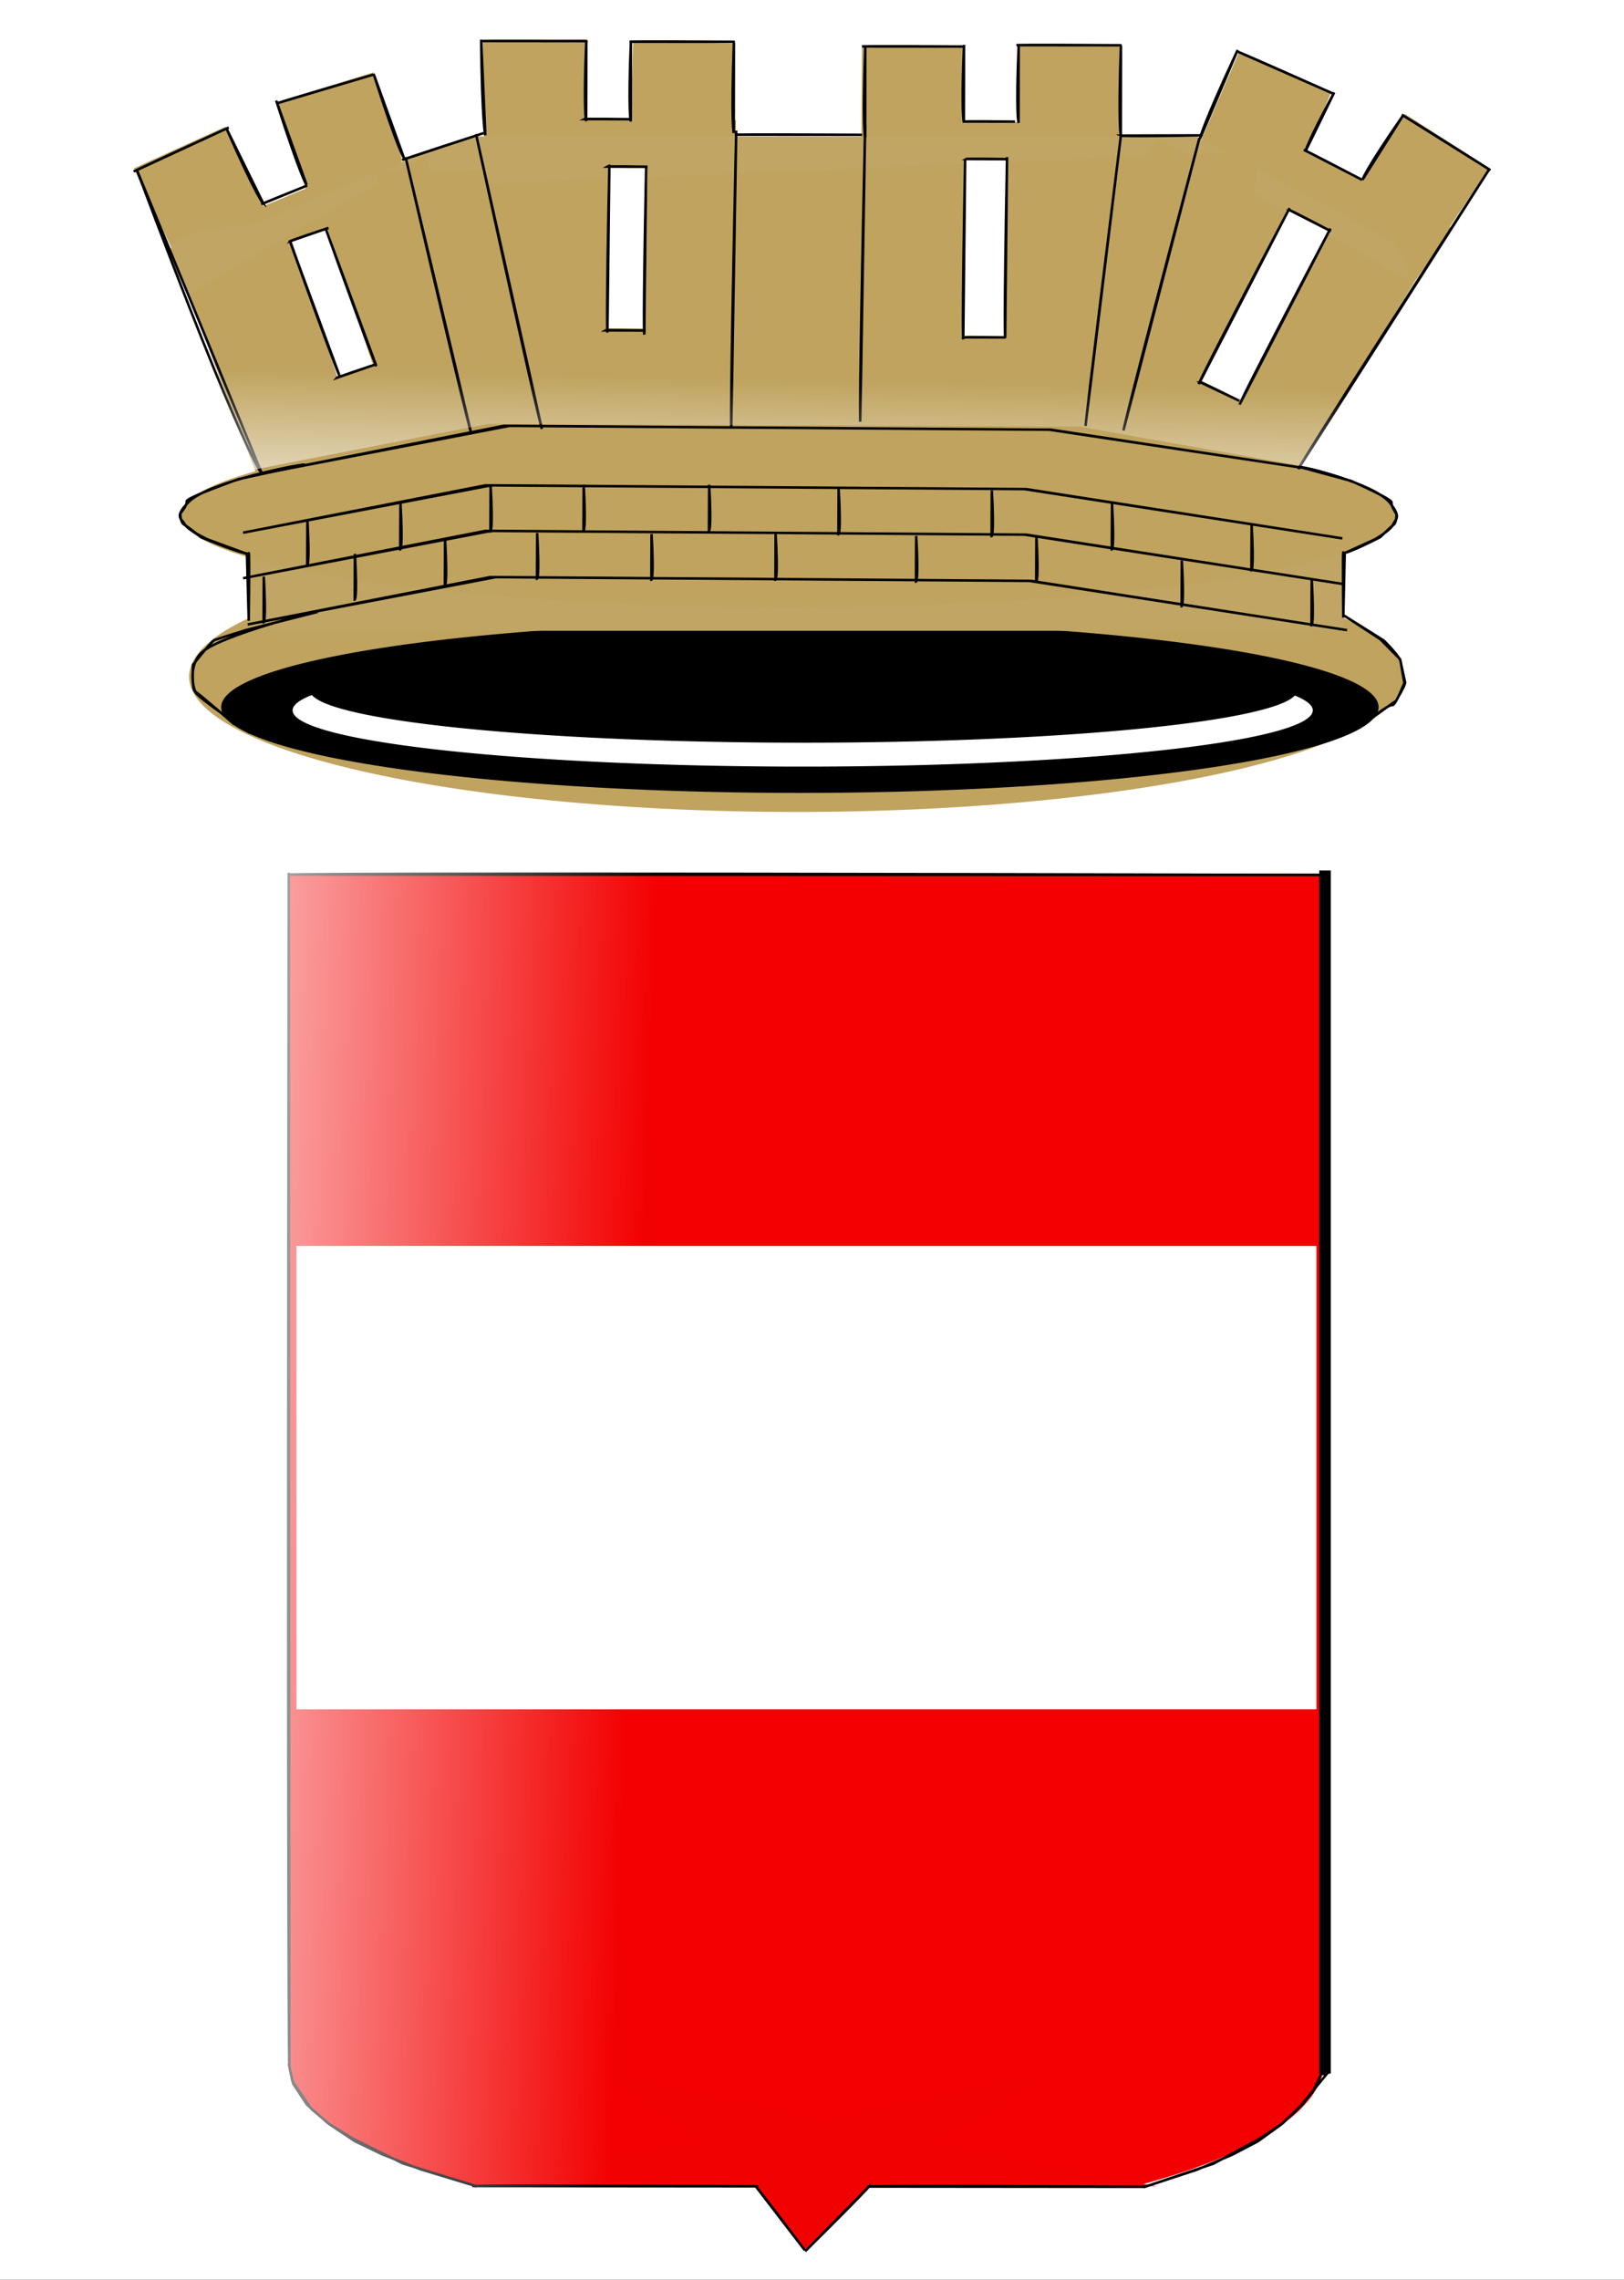 <?xml version="1.0" encoding="UTF-8" standalone="no"?>
<svg
   xmlns:dc="http://purl.org/dc/elements/1.1/"
   xmlns:cc="http://web.resource.org/cc/"
   xmlns:rdf="http://www.w3.org/1999/02/22-rdf-syntax-ns#"
   xmlns="http://www.w3.org/2000/svg"
   xmlns:xlink="http://www.w3.org/1999/xlink"
   xmlns:sodipodi="http://inkscape.sourceforge.net/DTD/sodipodi-0.dtd"
   xmlns:inkscape="http://www.inkscape.org/namespaces/inkscape"
   sodipodi:version="0.32"
   inkscape:version="0.43"
   width="655.948" height="920.308" viewBox="34.514 65.438 655.948 920.308"
   sodipodi:docbase="C:\Documents and Settings\flo\Bureau"
   sodipodi:docname="logochamalieres.svg"
   inkscape:export-filename="C:\Documents and Settings\flo\Bureau\logochalmalieres.png">
  <rect x="34.514" y="65.438" width="655.948" height="920.308" fill="#333333" stroke="none"/>
  <defs
     id="defs5">
    <linearGradient
       inkscape:collect="always"
       id="linearGradient15781">
      <stop
         style="stop-color:#ffffff;stop-opacity:1;"
         offset="0"
         id="stop15783" />
      <stop
         style="stop-color:#ffffff;stop-opacity:0;"
         offset="1"
         id="stop15785" />
    </linearGradient>
    <linearGradient
       inkscape:collect="always"
       id="linearGradient13870">
      <stop
         style="stop-color:#ffffff;stop-opacity:1;"
         offset="0"
         id="stop13872" />
      <stop
         style="stop-color:#ffffff;stop-opacity:0;"
         offset="1"
         id="stop13874" />
    </linearGradient>
    <linearGradient
       inkscape:collect="always"
       xlink:href="#linearGradient13870"
       id="linearGradient13876"
       x1="173.923"
       y1="495.516"
       x2="298.154"
       y2="501.362"
       gradientUnits="userSpaceOnUse" />
    <linearGradient
       inkscape:collect="always"
       xlink:href="#linearGradient13870"
       id="linearGradient14023"
       gradientUnits="userSpaceOnUse"
       x1="57"
       y1="492.593"
       x2="298.154"
       y2="501.362"
       gradientTransform="translate(-1.717553e-6,5.928282e-5)" />
    <linearGradient
       inkscape:collect="always"
       xlink:href="#linearGradient15781"
       id="linearGradient15787"
       x1="327.385"
       y1="293.823"
       x2="328.846"
       y2="218.188"
       gradientUnits="userSpaceOnUse"
       gradientTransform="translate(-1.717553e-6,5.928282e-5)" />
  </defs>
  <path
     style="fill:#000000;fill-opacity:1;fill-rule:evenodd;stroke:none;stroke-width:1px;stroke-linecap:butt;stroke-linejoin:miter;stroke-opacity:1"
     d="M 124.004,312.934 L 218.076,297.087 L 450.863,297.087 L 564.067,314.518 L 677.272,156.054 L 469.996,84.745 L 36.311,130.699 L 124.004,312.934 z "
     id="path11237" />
  <rect
     style="opacity:1;fill:#ffffff;fill-opacity:1;fill-rule:evenodd;stroke:none;stroke-opacity:1"
     id="rect13898"
     width="655.948"
     height="920.308"
     x="34.514"
     y="65.438" />
  <rect
     style="opacity:1;fill:#f30000;fill-opacity:1;fill-rule:evenodd;stroke:none;stroke-opacity:1"
     id="rect1306"
     width="418.627"
     height="473.704"
     x="150.915"
     y="418.074" />
  <path
     sodipodi:type="arc"
     style="opacity:1;fill:#f30000;fill-opacity:1;fill-rule:evenodd;stroke:none;stroke-opacity:1"
     id="path2181"
     sodipodi:cx="357.60565"
     sodipodi:cy="566.38525"
     sodipodi:rx="130.48727"
     sodipodi:ry="43.025532"
     d="M 354.09,523.375 A 130.487,43.026 0 1 1 352.692,523.39"
     sodipodi:start="4.685446"
     sodipodi:end="10.957909"
     sodipodi:open="true"
     transform="matrix(1.604,0,0,1.533,-213.403,28.728)" />
  <rect
     style="opacity:1;fill:#ffffff;fill-opacity:1;fill-rule:evenodd;stroke:none;stroke-opacity:1"
     id="rect2183"
     width="267.786"
     height="15.972"
     x="227.378"
     y="948.017" />
  <path
     sodipodi:type="star"
     style="opacity:1;fill:#f20101;fill-opacity:1;fill-rule:evenodd;stroke:none;stroke-opacity:1"
     id="path3064"
     sodipodi:sides="5"
     sodipodi:cx="317.0488"
     sodipodi:cy="543.46185"
     sodipodi:r1="58.921997"
     sodipodi:r2="17.765017"
     sodipodi:arg1="1.6007275"
     sodipodi:arg2="2.229046"
     inkscape:flatsided="false"
     inkscape:rounded="0"
     inkscape:randomized="0"
     d="M 315.285,602.357 L 306.181,557.515 L 260.491,559.985 L 300.325,537.469 L 283.857,494.778 L 317.58,525.705 L 353.093,496.851 L 334.101,538.48 L 372.517,563.339 L 327.056,558.14 L 315.285,602.357 z "
     transform="matrix(2.488,0,0,0.659,-424.901,576.772)" />
  <rect
     style="opacity:1;fill:#ffffff;fill-opacity:1;fill-rule:evenodd;stroke:none;stroke-opacity:1"
     id="rect3943"
     width="411.982"
     height="187.102"
     x="154.238"
     y="568.405" />
  <path
     sodipodi:type="arc"
     style="opacity:1;fill:#bfa35e;fill-opacity:1;fill-rule:evenodd;stroke:none;stroke-opacity:1"
     id="path6572"
     sodipodi:cx="357.25299"
     sodipodi:cy="268.38055"
     sodipodi:rx="156.23206"
     sodipodi:ry="44.083538"
     d="M 353.044,224.313 A 156.232,44.084 0 1 1 351.37,224.328"
     sodipodi:start="4.685446"
     sodipodi:end="10.957909"
     sodipodi:open="true"
     transform="matrix(1.57,0,0,1.239,-204.585,6.077)" />
  <path
     sodipodi:type="arc"
     style="opacity:1;fill:#000000;fill-opacity:1;fill-rule:evenodd;stroke:none;stroke-opacity:1"
     id="path5693"
     sodipodi:cx="366.77502"
     sodipodi:cy="260.2692"
     sodipodi:rx="135.42462"
     sodipodi:ry="16.222742"
     d="M 363.127,244.052 A 135.425,16.223 0 1 1 361.675,244.058"
     sodipodi:start="4.685446"
     sodipodi:end="10.957909"
     sodipodi:open="true"
     transform="matrix(1.726,0,0,2.133,-275.971,-204.22)" />
  <path
     sodipodi:type="arc"
     style="opacity:1;fill:#ffffff;fill-opacity:1;fill-rule:evenodd;stroke:none;stroke-opacity:1"
     id="path5695"
     sodipodi:cx="353.37363"
     sodipodi:cy="295.53604"
     sodipodi:rx="114.96986"
     sodipodi:ry="10.580049"
     d="M 350.276,284.96 A 114.97,10.58 0 1 1 349.044,284.964"
     sodipodi:start="4.685446"
     sodipodi:end="10.957909"
     sodipodi:open="true"
     transform="matrix(1.792,0,0,2.147,-275.123,-282.314)" />
  <path
     sodipodi:type="arc"
     style="opacity:1;fill:#000000;fill-opacity:1;fill-rule:evenodd;stroke:none;stroke-opacity:1"
     id="path6570"
     sodipodi:cx="366.77502"
     sodipodi:cy="260.2692"
     sodipodi:rx="135.42462"
     sodipodi:ry="16.222742"
     d="M 363.127,244.052 A 135.425,16.223 0 1 1 361.675,244.058"
     sodipodi:start="4.685446"
     sodipodi:end="10.957909"
     sodipodi:open="true"
     transform="matrix(1.472,0,0,1.3,-181.233,5.825)" />
  <rect
     style="opacity:1;fill:#bfa35e;fill-opacity:1;fill-rule:evenodd;stroke:none;stroke-opacity:1"
     id="rect7462"
     width="40.783"
     height="37.635"
     x="383.157"
     y="82.446"
     transform="matrix(1,5.031704e-3,-5.986434e-3,1,0,0)" />
  <rect
     style="opacity:1;fill:#bfa35e;fill-opacity:1;fill-rule:evenodd;stroke:none;stroke-opacity:1"
     id="rect7464"
     width="40.783"
     height="37.635"
     x="446.582"
     y="81.045"
     transform="matrix(1,5.231119e-3,-6.195532e-3,1,0,0)" />
  <rect
     style="opacity:1;fill:#bfa35e;fill-opacity:1;fill-rule:evenodd;stroke:none;stroke-opacity:1"
     id="rect7466"
     width="40.782"
     height="37.636"
     x="292.293"
     y="74.582"
     transform="matrix(1,2.54242e-2,-2.736851e-2,1,0,0)" />
  <rect
     style="opacity:1;fill:#bfa35e;fill-opacity:1;fill-rule:evenodd;stroke:none;stroke-opacity:1"
     id="rect7468"
     width="41.632"
     height="38.739"
     x="228.221"
     y="85.301"
     transform="matrix(1,-1.488484e-2,1.464727e-2,1,0,0)" />
  <rect
     style="opacity:1;fill:#bfa35e;fill-opacity:1;fill-rule:evenodd;stroke:none;stroke-opacity:1"
     id="rect7470"
     width="40.64"
     height="37.773"
     x="525.528"
     y="-122.823"
     transform="matrix(0.925,0.38,-0.396,0.918,0,0)" />
  <rect
     style="opacity:1;fill:#bfa35e;fill-opacity:1;fill-rule:evenodd;stroke:none;stroke-opacity:1"
     id="rect7472"
     width="40.497"
     height="37.91"
     x="561.989"
     y="-230.719"
     transform="matrix(0.842,0.539,-0.558,0.83,0,0)" />
  <rect
     style="opacity:1;fill:#bfa35e;fill-opacity:1;fill-rule:evenodd;stroke:none;stroke-opacity:1"
     id="rect7474"
     width="40.696"
     height="37.719"
     x="106.272"
     y="145.377"
     transform="matrix(0.955,-0.297,0.31,0.951,0,0)" />
  <rect
     style="opacity:1;fill:#bfa35e;fill-opacity:1;fill-rule:evenodd;stroke:none;stroke-opacity:1"
     id="rect7476"
     width="40.615"
     height="37.797"
     x="22.713"
     y="158.107"
     transform="matrix(0.911,-0.413,0.429,0.903,0,0)" />
  <rect
     style="opacity:1;fill:#bfa35e;fill-opacity:1;fill-rule:evenodd;stroke:none;stroke-opacity:1"
     id="rect7478"
     width="97.458"
     height="22.712"
     x="234.329"
     y="113.93" />
  <rect
     style="opacity:1;fill:#bfa35e;fill-opacity:1;fill-rule:evenodd;stroke:none;stroke-opacity:1"
     id="rect7480"
     width="97.458"
     height="22.712"
     x="383.285"
     y="114.741" />
  <rect
     style="opacity:1;fill:#bfa35e;fill-opacity:1;fill-rule:evenodd;stroke:none;stroke-opacity:1"
     id="rect7482"
     width="103.342"
     height="28.256"
     x="500.862"
     y="-155.868"
     transform="matrix(0.881,0.473,-0.568,0.823,0,0)"
     ry="0" />
  <rect
     style="opacity:1;fill:#bfa35e;fill-opacity:1;fill-rule:evenodd;stroke:none;stroke-opacity:1"
     id="rect7484"
     width="97.111"
     height="22.796"
     x="30.927"
     y="191.29"
     transform="matrix(0.924,-0.383,0.399,0.917,0,0)" />
  <path
     style="fill:#c0a564;fill-opacity:1;fill-rule:evenodd;stroke:none;stroke-width:1px;stroke-linecap:butt;stroke-linejoin:miter;stroke-opacity:1"
     d="M 204.004,127.86 C 209.005,126.962 224.617,120.492 224.617,120.492 L 518.025,120.676 L 597.03,162.883 C 597.03,162.883 614.031,188.028 594.03,173.66 C 574.028,159.291 519.025,137.739 519.025,137.739 C 519.025,137.739 496.023,126.962 496.023,132.35 C 496.023,137.739 324.001,236.524 324.001,236.524 L 115.784,191.128 C 115.784,191.128 103.766,175.456 103.353,167.364 C 102.828,157.067 135,156.597 135,156.597 L 204.004,127.86 z "
     id="path8386"
     sodipodi:nodetypes="ccccscsccscc" />
  <rect
     style="opacity:1;fill:#c0a564;fill-opacity:1;fill-rule:evenodd;stroke:none;stroke-opacity:1"
     id="rect8390"
     width="441.671"
     height="44.355"
     x="135.361"
     y="275.732" />
  <path
     sodipodi:type="arc"
     style="opacity:1;fill:#bfa35e;fill-opacity:1;fill-rule:evenodd;stroke:none;stroke-opacity:1"
     id="path8394"
     sodipodi:cx="357.25299"
     sodipodi:cy="268.38055"
     sodipodi:rx="156.23206"
     sodipodi:ry="44.083538"
     d="M 353.044,224.313 A 156.232,44.084 0 1 1 351.37,224.328"
     sodipodi:start="4.685446"
     sodipodi:end="10.957909"
     sodipodi:open="true"
     transform="matrix(1.57,0,0,0.84,-207.873,48.014)" />
  <rect
     style="opacity:1;fill:#bfa35e;fill-opacity:1;fill-rule:evenodd;stroke:none;stroke-opacity:1"
     id="rect9271"
     width="110.724"
     height="119.455"
     x="38.173"
     y="217.88"
     transform="matrix(0.863,-0.506,0.356,0.935,0,0)" />
  <rect
     style="opacity:1;fill:#bfa35e;fill-opacity:1;fill-rule:evenodd;stroke:none;stroke-opacity:1"
     id="rect9273"
     width="333.489"
     height="120.694"
     x="236.823"
     y="152.795"
     transform="matrix(0.999,-4.178494e-2,-0.171,0.985,0,0)" />
  <rect
     style="opacity:1;fill:#bfa35e;fill-opacity:1;fill-rule:evenodd;stroke:none;stroke-opacity:1"
     id="rect9275"
     width="118.989"
     height="104.758"
     x="-609.877"
     y="38.067"
     transform="matrix(-0.869,-0.494,0.528,-0.849,0,0)" />
  <rect
     style="opacity:1;fill:#ffffff;fill-opacity:1;fill-rule:evenodd;stroke:none;stroke-opacity:1"
     id="rect10152"
     width="15.134"
     height="58.147"
     x="92.833"
     y="196.938"
     transform="matrix(0.965,-0.264,0.318,0.948,0,0)" />
  <rect
     style="opacity:1;fill:#ffffff;fill-opacity:1;fill-rule:evenodd;stroke:none;stroke-opacity:1"
     id="rect10154"
     width="15.872"
     height="64.776"
     x="281.653"
     y="130.028"
     transform="matrix(1,1.106904e-2,-1.160596e-2,1,0,0)" />
  <rect
     style="opacity:1;fill:#ffffff;fill-opacity:1;fill-rule:evenodd;stroke:none;stroke-opacity:1"
     id="rect10156"
     width="17.368"
     height="70.877"
     x="425.77"
     y="125.373"
     transform="matrix(1,1.106883e-2,-1.160617e-2,1,0,0)" />
  <rect
     style="opacity:1;fill:#ffffff;fill-opacity:1;fill-rule:evenodd;stroke:none;stroke-opacity:1"
     id="rect10158"
     width="18.774"
     height="77.358"
     x="561.605"
     y="-110.583"
     transform="matrix(0.897,0.442,-0.459,0.888,0,0)" />
  <path
     style="fill:none;fill-opacity:0.75;fill-rule:evenodd;stroke:#000000;stroke-width:1px;stroke-linecap:butt;stroke-linejoin:miter;stroke-opacity:1"
     d="M 134.578,317.531 L 234.816,298.412 L 450.17,299.942 L 578.599,319.825 L 450.953,299.942 L 232.466,298.412 L 134.578,317.531 z "
     id="path10160" />
  <path
     style="fill:none;fill-opacity:0.75;fill-rule:evenodd;stroke:#000000;stroke-width:1px;stroke-linecap:butt;stroke-linejoin:miter;stroke-opacity:1"
     d="M 132.681,298.868 L 232.918,279.749 L 448.272,281.278 L 576.702,301.162 L 449.055,281.278 L 230.569,279.749 L 132.681,298.868 z "
     id="path10162" />
  <path
     style="fill:none;fill-opacity:0.75;fill-rule:evenodd;stroke:#000000;stroke-width:1px;stroke-linecap:butt;stroke-linejoin:miter;stroke-opacity:1"
     d="M 138.874,256.933 L 240.338,237.347 L 458.326,238.914 L 560.214,254.241 L 459.118,238.914 L 237.959,237.347 L 138.874,256.933 z "
     id="path10164"
     sodipodi:nodetypes="ccccccc" />
  <path
     style="fill:none;fill-opacity:0.75;fill-rule:evenodd;stroke:#000000;stroke-width:1px;stroke-linecap:butt;stroke-linejoin:miter;stroke-opacity:1"
     d="M 132.681,280.482 L 232.918,261.363 L 448.272,262.893 L 576.702,282.776 L 449.055,262.893 L 230.569,261.363 L 132.681,280.482 z "
     id="path10170" />
  <path
     style="fill:none;fill-opacity:0.75;fill-rule:evenodd;stroke:#000000;stroke-width:1px;stroke-linecap:butt;stroke-linejoin:miter;stroke-opacity:1"
     d="M 226.783,119.576 C 252.255,236.38 253.362,238.543 253.362,238.543 L 226.783,119.576 z "
     id="path10172" />
  <path
     style="fill:none;fill-opacity:0.75;fill-rule:evenodd;stroke:#000000;stroke-width:1px;stroke-linecap:butt;stroke-linejoin:miter;stroke-opacity:1"
     d="M 331.882,118.171 C 329.318,235.473 329.889,237.785 329.889,237.785 L 331.882,118.171 z "
     id="path10174" />
  <path
     style="fill:none;fill-opacity:0.75;fill-rule:evenodd;stroke:#000000;stroke-width:1px;stroke-linecap:butt;stroke-linejoin:miter;stroke-opacity:1"
     d="M 518.995,121.13 C 488.309,236.733 488.31,239.151 488.31,239.151 L 518.995,121.13 z "
     id="path10176" />
  <path
     style="fill:none;fill-opacity:0.75;fill-rule:evenodd;stroke:#000000;stroke-width:1px;stroke-linecap:butt;stroke-linejoin:miter;stroke-opacity:1"
     d="M 383.961,116.008 C 381.396,233.31 381.968,235.622 381.968,235.622 L 383.961,116.008 z "
     id="path10178" />
  <path
     style="fill:none;fill-opacity:0.75;fill-rule:evenodd;stroke:#000000;stroke-width:1px;stroke-linecap:butt;stroke-linejoin:miter;stroke-opacity:1"
     d="M 636.107,133.644 C 559.781,252.065 558.916,254.756 558.916,254.756 L 636.107,133.644 z "
     id="path10180" />
  <path
     style="fill:none;fill-opacity:0.75;fill-rule:evenodd;stroke:#000000;stroke-width:1px;stroke-linecap:butt;stroke-linejoin:miter;stroke-opacity:1"
     d="M 89.894,134.327 C 133.753,251.209 140.268,256.556 140.268,256.556 L 89.894,134.327 z "
     id="path10182"
     sodipodi:nodetypes="ccc" />
  <path
     style="fill:none;fill-opacity:0.75;fill-rule:evenodd;stroke:#000000;stroke-width:1px;stroke-linecap:butt;stroke-linejoin:miter;stroke-opacity:1"
     d="M 320.956,261.142 C 321.978,279.617 320.871,279.617 320.871,279.617 L 320.956,261.142 z "
     id="path10186" />
  <path
     style="fill:none;fill-opacity:0.75;fill-rule:evenodd;stroke:#000000;stroke-width:1px;stroke-linecap:butt;stroke-linejoin:miter;stroke-opacity:1"
     d="M 373.251,262.671 C 374.274,281.146 373.166,281.146 373.166,281.146 L 373.251,262.671 z "
     id="path10188" />
  <path
     style="fill:none;fill-opacity:0.75;fill-rule:evenodd;stroke:#000000;stroke-width:1px;stroke-linecap:butt;stroke-linejoin:miter;stroke-opacity:1"
     d="M 435.116,263.436 C 436.139,281.91 435.031,281.91 435.031,281.91 L 435.116,263.436 z "
     id="path10190" />
  <path
     style="fill:none;fill-opacity:0.75;fill-rule:evenodd;stroke:#000000;stroke-width:1px;stroke-linecap:butt;stroke-linejoin:miter;stroke-opacity:1"
     d="M 270.273,261.142 C 271.295,279.616 270.188,279.616 270.188,279.616 L 270.273,261.142 z "
     id="path10192" />
  <path
     style="fill:none;fill-opacity:0.75;fill-rule:evenodd;stroke:#000000;stroke-width:1px;stroke-linecap:butt;stroke-linejoin:miter;stroke-opacity:1"
     d="M 297.681,281.025 C 298.704,299.499 297.596,299.499 297.596,299.499 L 297.681,281.025 z "
     id="path10194" />
  <path
     style="fill:none;fill-opacity:0.75;fill-rule:evenodd;stroke:#000000;stroke-width:1px;stroke-linecap:butt;stroke-linejoin:miter;stroke-opacity:1"
     d="M 347.8,281.025 C 348.823,299.499 347.715,299.499 347.715,299.499 L 347.8,281.025 z "
     id="path10196" />
  <path
     style="fill:none;fill-opacity:0.75;fill-rule:evenodd;stroke:#000000;stroke-width:1px;stroke-linecap:butt;stroke-linejoin:miter;stroke-opacity:1"
     d="M 404.575,281.79 C 405.598,300.264 404.49,300.264 404.49,300.264 L 404.575,281.79 z "
     id="path10198" />
  <path
     style="fill:none;fill-opacity:0.75;fill-rule:evenodd;stroke:#000000;stroke-width:1px;stroke-linecap:butt;stroke-linejoin:miter;stroke-opacity:1"
     d="M 232.684,261.524 C 233.706,279.998 232.599,279.998 232.599,279.998 L 232.684,261.524 z "
     id="path10200" />
  <path
     style="fill:none;fill-opacity:0.75;fill-rule:evenodd;stroke:#000000;stroke-width:1px;stroke-linecap:butt;stroke-linejoin:miter;stroke-opacity:1"
     d="M 251.478,280.643 C 252.501,299.117 251.393,299.117 251.393,299.117 L 251.478,280.643 z "
     id="path10202" />
  <path
     style="fill:none;fill-opacity:0.75;fill-rule:evenodd;stroke:#000000;stroke-width:1px;stroke-linecap:butt;stroke-linejoin:miter;stroke-opacity:1"
     d="M 196.269,268.789 C 197.292,287.264 196.184,287.264 196.184,287.264 L 196.269,268.789 z "
     id="path10204" />
  <path
     style="fill:none;fill-opacity:0.75;fill-rule:evenodd;stroke:#000000;stroke-width:1px;stroke-linecap:butt;stroke-linejoin:miter;stroke-opacity:1"
     d="M 158.68,275.29 C 159.703,293.764 158.595,293.764 158.595,293.764 L 158.68,275.29 z "
     id="path10206" />
  <path
     style="fill:none;fill-opacity:0.75;fill-rule:evenodd;stroke:#000000;stroke-width:1px;stroke-linecap:butt;stroke-linejoin:miter;stroke-opacity:1"
     d="M 214.281,283.319 C 215.303,301.794 214.196,301.794 214.196,301.794 L 214.281,283.319 z "
     id="path10208" />
  <path
     style="fill:none;fill-opacity:0.75;fill-rule:evenodd;stroke:#000000;stroke-width:1px;stroke-linecap:butt;stroke-linejoin:miter;stroke-opacity:1"
     d="M 177.866,289.055 C 178.889,307.529 177.781,307.529 177.781,307.529 L 177.866,289.055 z "
     id="path10210" />
  <path
     style="fill:none;fill-opacity:0.75;fill-rule:evenodd;stroke:#000000;stroke-width:1px;stroke-linecap:butt;stroke-linejoin:miter;stroke-opacity:1"
     d="M 141.06,298.232 C 142.083,316.706 140.975,316.706 140.975,316.706 L 141.06,298.232 z "
     id="path10212" />
  <path
     style="fill:none;fill-opacity:0.75;fill-rule:evenodd;stroke:#000000;stroke-width:1px;stroke-linecap:butt;stroke-linejoin:miter;stroke-opacity:1"
     d="M 453.128,281.79 C 454.15,300.264 453.043,300.264 453.043,300.264 L 453.128,281.79 z "
     id="path10214" />
  <path
     style="fill:none;fill-opacity:0.75;fill-rule:evenodd;stroke:#000000;stroke-width:1px;stroke-linecap:butt;stroke-linejoin:miter;stroke-opacity:1"
     d="M 483.669,268.789 C 484.691,287.263 483.584,287.263 483.584,287.263 L 483.669,268.789 z "
     id="path10216" />
  <path
     style="fill:none;fill-opacity:0.75;fill-rule:evenodd;stroke:#000000;stroke-width:1px;stroke-linecap:butt;stroke-linejoin:miter;stroke-opacity:1"
     d="M 511.861,291.732 C 512.883,310.206 511.776,310.206 511.776,310.206 L 511.861,291.732 z "
     id="path10218" />
  <path
     style="fill:none;fill-opacity:0.75;fill-rule:evenodd;stroke:#000000;stroke-width:1px;stroke-linecap:butt;stroke-linejoin:miter;stroke-opacity:1"
     d="M 540.052,277.201 C 541.075,295.676 539.968,295.676 539.968,295.676 L 540.052,277.201 z "
     id="path10220" />
  <path
     style="fill:none;fill-opacity:0.75;fill-rule:evenodd;stroke:#000000;stroke-width:1px;stroke-linecap:butt;stroke-linejoin:miter;stroke-opacity:1"
     d="M 564.329,299.379 C 565.351,317.853 564.244,317.853 564.244,317.853 L 564.329,299.379 z "
     id="path10222" />
  <rect
     style="opacity:1;fill:#bfa35e;fill-opacity:1;fill-rule:evenodd;stroke:none;stroke-opacity:1"
     id="rect10230"
     width="42.927"
     height="10.902"
     x="172.484"
     y="136.351"
     transform="matrix(1,-7.567191e-3,0.103,0.995,0,0)" />
  <path
     style="fill:none;fill-opacity:0.75;fill-rule:evenodd;stroke:#000000;stroke-width:1px;stroke-linecap:butt;stroke-linejoin:miter;stroke-opacity:1"
     d="M 636.508,134.153 C 601.573,112.037 600.785,111.795 600.785,111.795 L 636.508,134.153 z "
     id="path10232" />
  <path
     style="fill:none;fill-opacity:0.75;fill-rule:evenodd;stroke:#000000;stroke-width:1px;stroke-linecap:butt;stroke-linejoin:miter;stroke-opacity:1"
     d="M 573.287,103.372 C 535.412,86.493 534.595,86.366 534.595,86.366 L 573.287,103.372 z "
     id="path10234" />
  <path
     style="fill:none;fill-opacity:0.75;fill-rule:evenodd;stroke:#000000;stroke-width:1px;stroke-linecap:butt;stroke-linejoin:miter;stroke-opacity:1"
     d="M 487.547,83.706 C 445.914,83.453 445.116,83.664 445.116,83.664 L 487.547,83.706 z "
     id="path10236" />
  <path
     style="fill:none;fill-opacity:0.75;fill-rule:evenodd;stroke:#000000;stroke-width:1px;stroke-linecap:butt;stroke-linejoin:miter;stroke-opacity:1"
     d="M 424.038,84.225 C 383.491,83.972 382.714,84.183 382.714,84.183 L 424.038,84.225 z "
     id="path10238" />
  <path
     style="fill:none;fill-opacity:0.75;fill-rule:evenodd;stroke:#000000;stroke-width:1px;stroke-linecap:butt;stroke-linejoin:miter;stroke-opacity:1"
     d="M 331.336,82.326 C 289.703,82.073 288.905,82.284 288.905,82.284 L 331.336,82.326 z "
     id="path10240" />
  <path
     style="fill:none;fill-opacity:0.75;fill-rule:evenodd;stroke:#000000;stroke-width:1px;stroke-linecap:butt;stroke-linejoin:miter;stroke-opacity:1"
     d="M 271.809,82.055 C 230.176,81.802 229.378,82.013 229.378,82.013 L 271.809,82.055 z "
     id="path10242" />
  <path
     style="fill:none;fill-opacity:0.75;fill-rule:evenodd;stroke:#000000;stroke-width:1px;stroke-linecap:butt;stroke-linejoin:miter;stroke-opacity:1"
     d="M 185.201,95.591 C 146.909,106.786 146.241,107.186 146.241,107.186 L 185.201,95.591 z "
     id="path10244" />
  <path
     style="fill:none;fill-opacity:0.75;fill-rule:evenodd;stroke:#000000;stroke-width:1px;stroke-linecap:butt;stroke-linejoin:miter;stroke-opacity:1"
     d="M 126.899,116.92 C 89.187,134.144 88.559,134.669 88.559,134.669 L 126.899,116.92 z "
     id="path10246" />
  <path
     style="fill:none;fill-opacity:0.75;fill-rule:evenodd;stroke:#000000;stroke-width:1px;stroke-linecap:butt;stroke-linejoin:miter;stroke-opacity:1"
     d="M 126.035,117.42 C 138.788,146.245 140.92,147.688 140.92,147.688 L 126.035,117.42 z "
     id="path10248"
     sodipodi:nodetypes="ccc" />
  <path
     style="fill:none;fill-opacity:0.75;fill-rule:evenodd;stroke:#000000;stroke-width:1px;stroke-linecap:butt;stroke-linejoin:miter;stroke-opacity:1"
     d="M 146.067,106.044 C 156.327,137.968 158.329,140.001 158.329,140.001 L 146.067,106.044 z "
     id="path10250"
     sodipodi:nodetypes="ccc" />
  <path
     style="fill:none;fill-opacity:0.75;fill-rule:evenodd;stroke:#000000;stroke-width:1px;stroke-linecap:butt;stroke-linejoin:miter;stroke-opacity:1"
     d="M 158.595,140.324 C 140.438,147.601 140.122,147.861 140.122,147.861 L 158.595,140.324 z "
     id="path10252" />
  <path
     style="fill:none;fill-opacity:0.75;fill-rule:evenodd;stroke:#000000;stroke-width:1px;stroke-linecap:butt;stroke-linejoin:miter;stroke-opacity:1"
     d="M 229.931,119.142 C 197.624,129.612 197.061,129.986 197.061,129.986 L 229.931,119.142 z "
     id="path10254" />
  <path
     style="fill:none;fill-opacity:0.75;fill-rule:evenodd;stroke:#000000;stroke-width:1px;stroke-linecap:butt;stroke-linejoin:miter;stroke-opacity:1"
     d="M 185.42,95.26 C 195.68,127.184 197.683,129.217 197.683,129.217 L 185.42,95.26 z "
     id="path10256"
     sodipodi:nodetypes="ccc" />
  <path
     style="fill:none;fill-opacity:0.75;fill-rule:evenodd;stroke:#000000;stroke-width:1px;stroke-linecap:butt;stroke-linejoin:miter;stroke-opacity:1"
     d="M 228.858,81.461 C 229.233,115.5 230.548,120.045 230.548,120.045 L 228.858,81.461 z "
     id="path10258"
     sodipodi:nodetypes="ccc" />
  <path
     style="fill:none;fill-opacity:0.75;fill-rule:evenodd;stroke:#000000;stroke-width:1px;stroke-linecap:butt;stroke-linejoin:miter;stroke-opacity:1"
     d="M 271.326,81.878 C 270.16,110.429 271.268,114.306 271.268,114.306 L 271.326,81.878 z "
     id="path10260"
     sodipodi:nodetypes="ccc" />
  <path
     style="fill:none;fill-opacity:0.75;fill-rule:evenodd;stroke:#000000;stroke-width:1px;stroke-linecap:butt;stroke-linejoin:miter;stroke-opacity:1"
     d="M 289.348,82.017 C 288.182,110.569 289.29,114.446 289.29,114.446 L 289.348,82.017 z "
     id="path10262"
     sodipodi:nodetypes="ccc" />
  <path
     style="fill:none;fill-opacity:0.75;fill-rule:evenodd;stroke:#000000;stroke-width:1px;stroke-linecap:butt;stroke-linejoin:miter;stroke-opacity:1"
     d="M 330.942,82.673 C 329.776,114.756 330.884,119.114 330.884,119.114 L 330.942,82.673 z "
     id="path10264"
     sodipodi:nodetypes="ccc" />
  <path
     style="fill:none;fill-opacity:0.75;fill-rule:evenodd;stroke:#000000;stroke-width:1px;stroke-linecap:butt;stroke-linejoin:miter;stroke-opacity:1"
     d="M 289.218,113.561 C 270.655,113.308 270.3,113.519 270.3,113.519 L 289.218,113.561 z "
     id="path10266" />
  <path
     style="fill:none;fill-opacity:0.75;fill-rule:evenodd;stroke:#000000;stroke-width:1px;stroke-linecap:butt;stroke-linejoin:miter;stroke-opacity:1"
     d="M 382.707,119.864 C 332.389,119.611 331.425,119.822 331.425,119.822 L 382.707,119.864 z "
     id="path10268" />
  <path
     style="fill:none;fill-opacity:0.75;fill-rule:evenodd;stroke:#000000;stroke-width:1px;stroke-linecap:butt;stroke-linejoin:miter;stroke-opacity:1"
     d="M 384.01,84.493 C 382.844,116.577 383.952,120.935 383.952,120.935 L 384.01,84.493 z "
     id="path10270"
     sodipodi:nodetypes="ccc" />
  <path
     style="fill:none;fill-opacity:0.75;fill-rule:evenodd;stroke:#000000;stroke-width:1px;stroke-linecap:butt;stroke-linejoin:miter;stroke-opacity:1"
     d="M 423.882,83.546 C 422.717,111.133 423.824,114.879 423.824,114.879 L 423.882,83.546 z "
     id="path10272"
     sodipodi:nodetypes="ccc" />
  <path
     style="fill:none;fill-opacity:0.75;fill-rule:evenodd;stroke:#000000;stroke-width:1px;stroke-linecap:butt;stroke-linejoin:miter;stroke-opacity:1"
     d="M 445.97,83.686 C 444.804,111.273 445.912,115.019 445.912,115.019 L 445.97,83.686 z "
     id="path10274"
     sodipodi:nodetypes="ccc" />
  <path
     style="fill:none;fill-opacity:0.75;fill-rule:evenodd;stroke:#000000;stroke-width:1px;stroke-linecap:butt;stroke-linejoin:miter;stroke-opacity:1"
     d="M 487.277,83.803 C 486.111,115.622 487.219,119.944 487.219,119.944 L 487.277,83.803 z "
     id="path10276"
     sodipodi:nodetypes="ccc" />
  <path
     style="fill:none;fill-opacity:0.75;fill-rule:evenodd;stroke:#000000;stroke-width:1px;stroke-linecap:butt;stroke-linejoin:miter;stroke-opacity:1"
     d="M 444.472,114.542 C 424.091,114.289 423.7,114.5 423.7,114.5 L 444.472,114.542 z "
     id="path10278" />
  <path
     style="fill:none;fill-opacity:0.75;fill-rule:evenodd;stroke:#000000;stroke-width:1px;stroke-linecap:butt;stroke-linejoin:miter;stroke-opacity:1"
     d="M 520.247,120.084 C 487.391,120.644 486.761,120.178 486.761,120.178 L 520.247,120.084 z "
     id="path10280" />
  <path
     style="fill:none;fill-opacity:0.75;fill-rule:evenodd;stroke:#000000;stroke-width:1px;stroke-linecap:butt;stroke-linejoin:miter;stroke-opacity:1"
     d="M 534.423,85.607 C 519.921,116.673 519.207,121.399 519.207,121.399 L 534.423,85.607 z "
     id="path10282"
     sodipodi:nodetypes="ccc" />
  <path
     style="fill:none;fill-opacity:0.75;fill-rule:evenodd;stroke:#000000;stroke-width:1px;stroke-linecap:butt;stroke-linejoin:miter;stroke-opacity:1"
     d="M 573.403,102.768 C 562.371,123.342 561.828,126.471 561.828,126.471 L 573.403,102.768 z "
     id="path10284"
     sodipodi:nodetypes="ccc" />
  <path
     style="fill:none;fill-opacity:0.75;fill-rule:evenodd;stroke:#000000;stroke-width:1px;stroke-linecap:butt;stroke-linejoin:miter;stroke-opacity:1"
     d="M 584.687,138.049 C 561.653,126.016 561.157,125.925 561.157,125.925 L 584.687,138.049 z "
     id="path10286" />
  <path
     style="fill:none;fill-opacity:0.75;fill-rule:evenodd;stroke:#000000;stroke-width:1px;stroke-linecap:butt;stroke-linejoin:miter;stroke-opacity:1"
     d="M 601.459,111.677 C 585.612,134.535 584.832,138.012 584.832,138.012 L 601.459,111.677 z "
     id="path10288"
     sodipodi:nodetypes="ccc" />
  <path
     style="fill:none;fill-opacity:0.75;fill-rule:evenodd;stroke:#000000;stroke-width:1px;stroke-linecap:butt;stroke-linejoin:miter;stroke-opacity:1"
     d="M 295.512,132.733 C 294.158,199.135 294.753,200.433 294.753,200.433 L 295.512,132.733 z "
     id="path10290" />
  <path
     style="fill:none;fill-opacity:0.75;fill-rule:evenodd;stroke:#000000;stroke-width:1px;stroke-linecap:butt;stroke-linejoin:miter;stroke-opacity:1"
     d="M 280.643,131.893 C 279.27,198.295 279.865,199.593 279.865,199.593 L 280.643,131.893 z "
     id="path10292" />
  <path
     style="fill:none;fill-opacity:0.75;fill-rule:evenodd;stroke:#000000;stroke-width:1px;stroke-linecap:butt;stroke-linejoin:miter;stroke-opacity:1"
     d="M 424.347,129.708 C 422.993,200.946 423.588,202.338 423.588,202.338 L 424.347,129.708 z "
     id="path10294" />
  <path
     style="fill:none;fill-opacity:0.75;fill-rule:evenodd;stroke:#000000;stroke-width:1px;stroke-linecap:butt;stroke-linejoin:miter;stroke-opacity:1"
     d="M 441.272,128.87 C 439.917,200.378 440.512,201.775 440.512,201.775 L 441.272,128.87 z "
     id="path10296" />
  <path
     style="fill:none;fill-opacity:0.75;fill-rule:evenodd;stroke:#000000;stroke-width:1px;stroke-linecap:butt;stroke-linejoin:miter;stroke-opacity:1"
     d="M 296.036,132.75 C 279.855,132.497 279.545,132.708 279.545,132.708 L 296.036,132.75 z "
     id="path10298" />
  <path
     style="fill:none;fill-opacity:0.75;fill-rule:evenodd;stroke:#000000;stroke-width:1px;stroke-linecap:butt;stroke-linejoin:miter;stroke-opacity:1"
     d="M 295.319,198.86 C 279.138,198.607 278.828,198.818 278.828,198.818 L 295.319,198.86 z "
     id="path10300" />
  <path
     style="fill:none;fill-opacity:0.75;fill-rule:evenodd;stroke:#000000;stroke-width:1px;stroke-linecap:butt;stroke-linejoin:miter;stroke-opacity:1"
     d="M 441.04,129.669 C 424.86,129.416 424.549,129.626 424.549,129.626 L 441.04,129.669 z "
     id="path10302" />
  <path
     style="fill:none;fill-opacity:0.75;fill-rule:evenodd;stroke:#000000;stroke-width:1px;stroke-linecap:butt;stroke-linejoin:miter;stroke-opacity:1"
     d="M 440.753,201.662 C 424.573,201.409 424.263,201.619 424.263,201.619 L 440.753,201.662 z "
     id="path10304" />
  <path
     style="fill:none;fill-opacity:0.75;fill-rule:evenodd;stroke:#000000;stroke-width:1px;stroke-linecap:butt;stroke-linejoin:miter;stroke-opacity:1"
     d="M 198.341,128.903 C 223.813,238.647 224.921,240.68 224.921,240.68 L 198.341,128.903 z "
     id="path10306" />
  <path
     style="fill:none;fill-opacity:0.75;fill-rule:evenodd;stroke:#000000;stroke-width:1px;stroke-linecap:butt;stroke-linejoin:miter;stroke-opacity:1"
     d="M 487.282,119.895 C 472.969,234.956 472.969,237.363 472.969,237.363 L 487.282,119.895 z "
     id="path10308" />
  <path
     style="fill:none;fill-opacity:0.75;fill-rule:evenodd;stroke:#000000;stroke-width:1px;stroke-linecap:butt;stroke-linejoin:miter;stroke-opacity:1"
     d="M 185.854,212.67 C 170.533,217.758 170.314,218.059 170.314,218.059 L 185.854,212.67 z "
     id="path10310" />
  <path
     style="fill:none;fill-opacity:0.75;fill-rule:evenodd;stroke:#000000;stroke-width:1px;stroke-linecap:butt;stroke-linejoin:miter;stroke-opacity:1"
     d="M 167.194,157.446 C 151.873,162.534 151.654,162.835 151.654,162.835 L 167.194,157.446 z "
     id="path10312" />
  <path
     style="fill:none;fill-opacity:0.75;fill-rule:evenodd;stroke:#000000;stroke-width:1px;stroke-linecap:butt;stroke-linejoin:miter;stroke-opacity:1"
     d="M 151.474,162.401 C 170.921,216.629 171.797,217.503 171.797,217.503 L 151.474,162.401 z "
     id="path10314" />
  <path
     style="fill:none;fill-opacity:0.75;fill-rule:evenodd;stroke:#000000;stroke-width:1px;stroke-linecap:butt;stroke-linejoin:miter;stroke-opacity:1"
     d="M 166.187,158.081 C 185.634,212.31 186.51,213.183 186.51,213.183 L 166.187,158.081 z "
     id="path10316" />
  <path
     style="fill:none;fill-opacity:0.75;fill-rule:evenodd;stroke:#000000;stroke-width:1px;stroke-linecap:butt;stroke-linejoin:miter;stroke-opacity:1"
     d="M 555.392,149.422 C 518.808,218.779 518.74,220.441 518.74,220.441 L 555.392,149.422 z "
     id="path10318" />
  <path
     style="fill:none;fill-opacity:0.75;fill-rule:evenodd;stroke:#000000;stroke-width:1px;stroke-linecap:butt;stroke-linejoin:miter;stroke-opacity:1"
     d="M 571.886,157.686 C 535.302,227.044 535.234,228.705 535.234,228.705 L 571.886,157.686 z "
     id="path10320" />
  <path
     style="fill:none;fill-opacity:0.75;fill-rule:evenodd;stroke:#000000;stroke-width:1px;stroke-linecap:butt;stroke-linejoin:miter;stroke-opacity:1"
     d="M 535.072,227.262 C 519.629,219.649 519.229,219.71 519.229,219.71 L 535.072,227.262 z "
     id="path10322" />
  <path
     style="fill:none;fill-opacity:0.75;fill-rule:evenodd;stroke:#000000;stroke-width:1px;stroke-linecap:butt;stroke-linejoin:miter;stroke-opacity:1"
     d="M 572.056,158.78 C 555.849,150.228 555.43,150.296 555.43,150.296 L 572.056,158.78 z "
     id="path10324" />
  <path
     style="fill:none;fill-opacity:0.75;fill-rule:evenodd;stroke:#000000;stroke-width:1px;stroke-linecap:butt;stroke-linejoin:miter;stroke-opacity:1"
     d="M 559.584,253.983 L 580.237,259.586 C 580.237,259.586 596.875,266.869 596.588,268.27 C 596.301,269.671 598.596,273.032 598.596,273.032 C 598.596,273.032 598.596,276.394 597.448,277.234 C 596.301,278.074 591.998,282.276 591.998,282.276 C 591.998,282.276 577.369,289.84 577.082,288.439 C 576.795,287.039 577.082,314.771 577.082,314.771 L 577.656,288.719 L 589.878,283.145 C 589.878,283.145 596.166,279.58 597.18,277.203 C 598.194,274.826 600.647,274.484 595.963,268.487 C 589.802,260.599 559.858,253.433 559.584,253.983 z "
     id="path10326"
     sodipodi:nodetypes="ccscscscccssc" />
  <path
     style="fill:none;fill-opacity:0.75;fill-rule:evenodd;stroke:#000000;stroke-width:1px;stroke-linecap:butt;stroke-linejoin:miter;stroke-opacity:1"
     d="M 157.484,253.046 L 130.928,258.85 C 130.928,258.85 109.536,266.395 109.905,267.846 C 110.274,269.297 107.323,272.78 107.323,272.78 C 107.323,272.78 107.323,276.262 108.799,277.133 C 110.274,278.003 115.806,282.356 115.806,282.356 C 115.806,282.356 134.617,290.192 134.986,288.741 C 135.354,287.29 134.986,316.019 134.986,316.019 L 134.248,289.031 L 118.533,283.256 C 118.533,283.256 110.448,279.563 109.144,277.1 C 107.84,274.638 104.686,274.284 110.709,268.071 C 118.631,259.9 157.132,252.476 157.484,253.046 z "
     id="path10328"
     sodipodi:nodetypes="ccscscscccssc" />
  <path
     style="fill:none;fill-opacity:0.75;fill-rule:evenodd;stroke:#000000;stroke-width:1px;stroke-linecap:butt;stroke-linejoin:miter;stroke-opacity:1"
     d="M 162.222,312.608 L 134.178,319.706 C 134.178,319.706 122.605,323.288 121.172,323.814 C 119.918,324.275 112.497,333.78 112.497,333.78 C 112.497,333.78 111.854,343.705 113.329,344.576 C 114.804,345.446 128.942,357.643 128.942,357.643 C 128.942,357.643 143.45,346.429 143.819,344.978 C 144.188,343.527 150.309,362.749 150.309,362.749 L 143.081,345.269 L 135.111,361.064 C 135.111,361.064 114.835,347.426 113.531,344.963 C 112.227,342.501 110.575,333.338 116.53,328.391 C 124.331,321.91 161.869,312.037 162.222,312.608 z "
     id="path10330"
     sodipodi:nodetypes="ccscscscccssc" />
  <path
     style="fill:none;fill-opacity:0.75;fill-rule:evenodd;stroke:#000000;stroke-width:1px;stroke-linecap:butt;stroke-linejoin:miter;stroke-opacity:1"
     d="M 577.369,313.931 L 593.433,324.015 C 593.433,324.015 600.03,330.458 600.317,332.699 C 600.604,334.94 601.751,341.103 601.751,341.103 C 601.751,341.103 598.022,350.628 596.875,350.067 C 595.727,349.507 585.687,357.351 585.687,357.351 L 598.309,348.387 C 598.309,348.387 602.325,341.944 602.038,340.823 C 601.751,339.703 600.03,331.579 600.03,331.579 L 591.998,323.455 L 577.369,313.931 z "
     id="path10332" />
  <path
     style="fill:none;fill-opacity:0.75;fill-rule:evenodd;stroke:#000000;stroke-width:1px;stroke-linecap:butt;stroke-linejoin:miter;stroke-opacity:1"
     d="M 570.486,418.671 C 158.709,417.648 150.816,418.5 150.816,418.5 L 570.486,418.671 z "
     id="path10336" />
  <path
     style="fill:none;fill-opacity:0.75;fill-rule:evenodd;stroke:#000000;stroke-width:1px;stroke-linecap:butt;stroke-linejoin:miter;stroke-opacity:1"
     d="M 568.237,417.984 C 567.603,890.361 568.483,899.414 568.483,899.414 L 568.237,417.984 z "
     id="path10338" />
  <path
     style="fill:none;fill-opacity:0.75;fill-rule:evenodd;stroke:#000000;stroke-width:1px;stroke-linecap:butt;stroke-linejoin:miter;stroke-opacity:1"
     d="M 151.136,417.793 C 150.501,890.17 151.382,899.223 151.382,899.223 L 151.136,417.793 z "
     id="path10340" />
  <path
     style="fill:none;fill-opacity:0.75;fill-rule:evenodd;stroke:#000000;stroke-width:1px;stroke-linecap:butt;stroke-linejoin:miter;stroke-opacity:1"
     d="M 151.144,898.582 L 152.564,905.515 L 160.272,916.805 L 167.776,923.144 L 177.918,929.879 L 189.074,935.227 L 204.287,941.169 L 227.207,948.102 L 197.188,938.792 L 176.904,928.69 L 166.965,922.549 L 158.446,915.022 L 152.97,906.703 L 151.144,898.582 z "
     id="path10342" />
  <path
     style="fill:none;fill-opacity:0.75;fill-rule:evenodd;stroke:#000000;stroke-width:1px;stroke-linecap:butt;stroke-linejoin:miter;stroke-opacity:1"
     d="M 568.146,902.748 L 570.48,902.603 L 558.871,916.755 L 551.912,923.142 L 542.508,929.929 L 532.164,935.319 L 518.058,941.308 L 496.806,948.294 L 524.641,938.912 L 543.449,928.732 L 552.665,922.544 L 560.564,914.958 L 564.831,909.744 L 568.146,902.748 z "
     id="path10344"
     sodipodi:nodetypes="cccccccccccccc" />
  <path
     style="fill:none;fill-opacity:0.75;fill-rule:evenodd;stroke:#000000;stroke-width:1px;stroke-linecap:butt;stroke-linejoin:miter;stroke-opacity:1"
     d="M 340.716,948.058 C 227.429,947.433 225.257,947.954 225.257,947.954 L 340.716,948.058 z "
     id="path10346" />
  <path
     style="fill:none;fill-opacity:0.75;fill-rule:evenodd;stroke:#000000;stroke-width:1px;stroke-linecap:butt;stroke-linejoin:miter;stroke-opacity:1"
     d="M 497.127,948.256 C 387.177,947.631 385.069,948.152 385.069,948.152 L 497.127,948.256 z "
     id="path10348" />
  <path
     style="fill:none;fill-opacity:0.75;fill-rule:evenodd;stroke:#000000;stroke-width:1px;stroke-linecap:butt;stroke-linejoin:miter;stroke-opacity:1"
     d="M 359.569,973.834 C 340.536,948.509 339.914,948.252 339.914,948.252 L 359.569,973.834 z "
     id="path10350" />
  <path
     style="fill:none;fill-opacity:0.75;fill-rule:evenodd;stroke:#000000;stroke-width:1px;stroke-linecap:butt;stroke-linejoin:miter;stroke-opacity:1"
     d="M 359.733,974.259 C 385.409,948.782 385.547,948.093 385.547,948.093 L 359.733,974.259 z "
     id="path10352" />
  <rect
     style="opacity:1;fill:#000000;fill-opacity:1;fill-rule:evenodd;stroke:none;stroke-opacity:1"
     id="rect12120"
     width="4.665"
     height="485.694"
     x="567.363"
     y="416.85" />
  <rect
     style="opacity:1;fill:url(#linearGradient14023);fill-opacity:1;fill-rule:evenodd;stroke:none;stroke-opacity:1"
     id="rect12995"
     width="426.837"
     height="564.739"
     x="147.95"
     y="414.777" />
  <path
     style="fill:url(#linearGradient15787);fill-opacity:1;fill-rule:evenodd;stroke:none;stroke-width:1px;stroke-linecap:butt;stroke-linejoin:miter;stroke-opacity:1"
     d="M 111.25,260.062 L 231.728,236.531 L 470.39,237.651 L 590.868,258.941 L 663.155,111.033 L 519.729,59.49 L 151.41,66.213 L 49.29,116.636 L 111.25,260.062 z "
     id="path14898" />
</svg>
